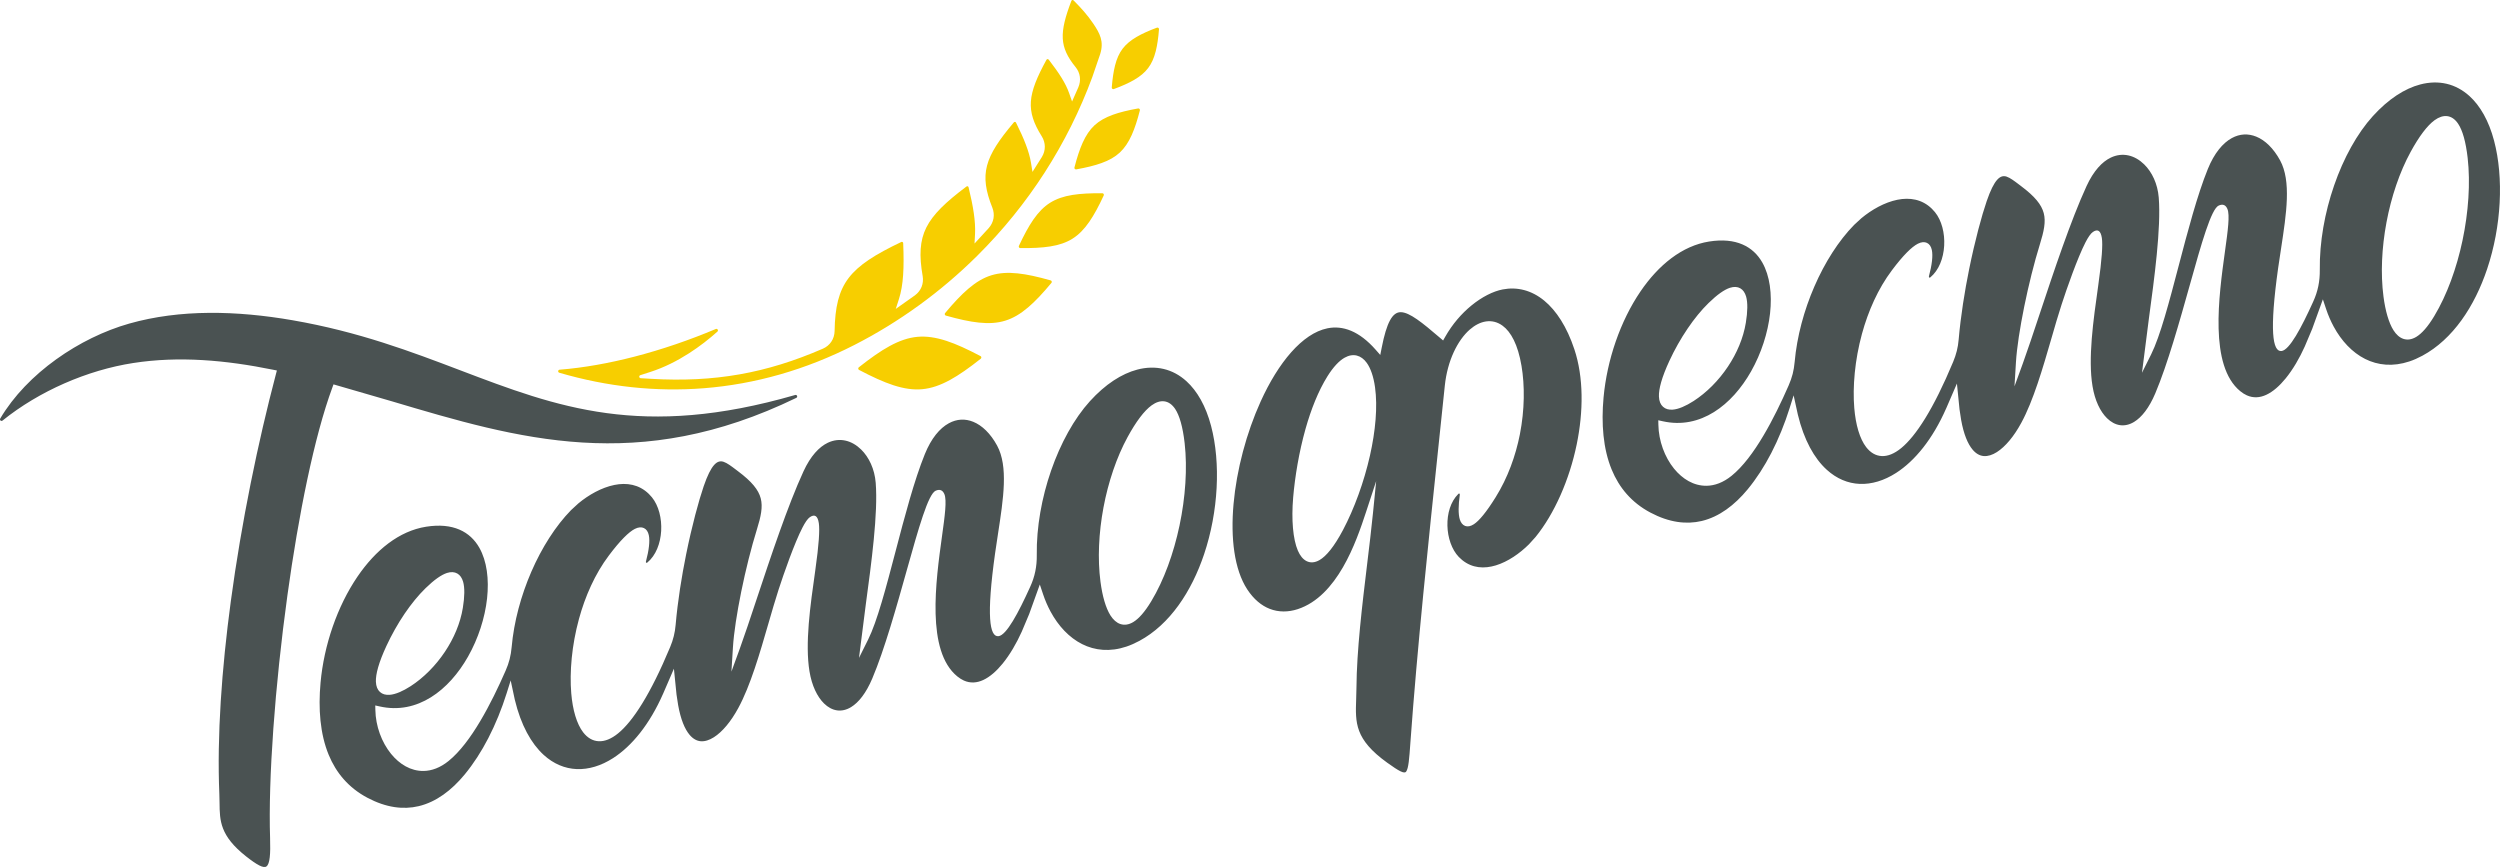 <?xml version="1.0" encoding="UTF-8"?> <svg xmlns="http://www.w3.org/2000/svg" xmlns:xlink="http://www.w3.org/1999/xlink" xmlns:xodm="http://www.corel.com/coreldraw/odm/2003" xml:space="preserve" width="59.263mm" height="20.553mm" version="1.1" style="shape-rendering:geometricPrecision; text-rendering:geometricPrecision; image-rendering:optimizeQuality; fill-rule:evenodd; clip-rule:evenodd" viewBox="0 0 5924.3 2054.6"> <defs> <style type="text/css"> .fil0 {fill:#4A5252;fill-rule:nonzero} .fil1 {fill:#F7CE00;fill-rule:nonzero} </style> </defs> <g id="Слой_x0020_1">  <g id="_2724316482112"> <path class="fil0" d="M3605.47 866.47c8.02,47.28 7.58,104.58 -3.73,162.5 -10.06,51.1 -28.65,102.99 -57.43,149.23 -22.32,35.93 -39.4,56.13 -51.79,64.15 -7.77,5.03 -14.62,6.16 -20.55,3.99 -6.02,-2.34 -10.18,-7.63 -12.61,-15.34 -3.91,-12.57 -3.56,-33.68 0,-58.86 -0.35,-2.82 -1.52,-3.69 -3.69,-1.52 -18.24,18.07 -26.35,46.55 -25.7,74.94 0.65,28.47 10.15,56.69 26.96,74.24l7.98 7.33c23.92,19.5 52.31,21.06 79.83,12.66 28.61,-8.72 56.56,-28.22 78.32,-49.84l15.82 -17.47c44.59,-54.91 80.18,-135.4 97.52,-219.58 15.99,-77.75 16.51,-158.68 -5.59,-225.16 -17.81,-53.62 -42.87,-91.8 -71.44,-115.34 -29.99,-24.66 -64.28,-33.16 -98.3,-26.57 -22.8,4.38 -49.24,17.68 -74.37,38.24 -23.06,18.85 -44.95,43.91 -61.9,73.9l-5.03 8.85 -7.72 -6.59c-41.52,-35.55 -71.95,-60.47 -92.93,-60.47 -19.28,0.04 -33.15,23.84 -44.98,84.65l-3.3 16.72 -11.23 -12.74c-38.79,-43.96 -77.66,-57.87 -114.2,-50.36 -29.82,6.15 -58.82,26.56 -85.43,56.51 -27.18,30.56 -51.84,71.13 -72.56,116.77 -67.45,148.76 -93.32,350.99 -31.86,445.27 15.42,23.57 33.85,38.66 53.4,46.24 21.14,8.24 44.08,7.93 66.23,0.69 46.85,-15.34 81.39,-54.78 107.05,-99.04 26.09,-45.03 43.17,-95.49 54.96,-131.42l23.92 -72.91 -7.63 76.32c-3.77,37.72 -8.63,77.5 -13.57,118.64 -11.92,98.95 -24.92,206.18 -25.53,294.82l-0.69 27.34c-1.95,55.74 -3.3,94.67 73.51,150.02 28,20.15 40.66,27.04 44.95,21.19 5.72,-7.98 7.37,-30.6 9.97,-67.32l0.08 -1.21c16.21,-224.99 42.88,-477.47 66.54,-702.55l15.03 -143.46c6.16,-59.43 30.39,-107.79 59.12,-132.94 12.14,-10.58 25.27,-17.34 38.37,-19.29 13.7,-1.99 27.21,1.13 39.48,10.15 19.77,14.48 36.29,44.81 44.69,94.62zm-1721.08 69.53c-363.31,105.14 -564.07,28.82 -793.44,-58.39 -116.55,-44.3 -240.69,-91.5 -397.63,-118.71 -132.42,-22.97 -266.18,-26.36 -387.06,7.89 -117.37,33.29 -242.25,117.63 -305.75,225.12 -0.91,1.51 -0.6,3.47 0.74,4.64 1.34,1.21 3.34,1.21 4.73,0.08 86.81,-69.91 200.8,-119.54 309.73,-136.39 108.18,-16.82 218.89,-6.98 331.75,15.98l8.67 1.74 -2.25 8.58c-42.35,160.6 -81.66,350.61 -106.92,538.29 -21.63,160.8 -32.99,319.82 -27.18,456.97l0.48 20.84c0.43,42.27 0.91,77.84 62.98,126.83 26.39,20.76 41.61,28.78 48.32,23.62 7.85,-6.03 9.71,-28.43 8.46,-67.32 -4.56,-139.21 11.49,-360.79 41.05,-574.95 26.35,-190.8 63.58,-376.17 106.57,-492.68l2.65 -7.28 137.13 39.79c302.58,90.02 584.79,173.94 959.63,-7.8 1.73,-0.83 2.51,-2.82 1.82,-4.64 -0.7,-1.78 -2.6,-2.73 -4.47,-2.21zm3884.25 -187.16c-15.42,25.7 -29.77,41.61 -42.69,49.4 -10.97,6.59 -21.24,7.9 -30.69,4.73 -9.02,-2.99 -16.9,-10.19 -23.36,-20.32 -11.27,-17.77 -19.33,-46.29 -23.71,-79.8 -7.11,-54.22 -4.12,-116.03 7.11,-176.01 11.28,-60.25 31.04,-119.07 57.26,-167 19.93,-36.54 39.36,-62.42 56.82,-75.07 10.36,-7.45 20.46,-10.75 29.99,-9.54 9.85,1.3 18.59,7.29 25.84,18.2 10.27,15.47 18.07,42.14 22.49,81.1 6.67,59.2 1.86,128.38 -12.19,195.04 -13.87,65.8 -36.93,129.55 -66.88,179.27zm-1812.53 106.01c12.14,-26.22 26.87,-52.4 43.13,-76.32 15.43,-22.76 32.29,-43.61 49.71,-60.55 20.59,-20.11 37.5,-31.78 50.67,-36.03 9.58,-3.07 17.81,-2.51 24.4,1.26 6.5,3.69 11.14,10.45 13.79,19.55 4.03,14.13 3.68,35.45 -0.65,61.98 -5.99,36.63 -21.41,72.52 -42.4,103.93 -22.14,33.25 -50.83,61.9 -81.35,81.61 -18.33,11.84 -35.85,19.46 -49.62,20.46 -9.2,0.65 -17.08,-1.43 -22.93,-6.81 -5.77,-5.16 -9.24,-13.14 -9.67,-24.23 -0.65,-17.76 6.55,-45.28 24.92,-84.86zm655.7 113.17l25.57 -59.17 6.16 61.25 3.81 25.01c6.07,33.8 15.69,56.86 27.27,70.52 7.93,9.45 16.98,14.35 26.3,15.08 9.76,0.82 20.42,-2.56 31.17,-9.41 19.93,-12.71 40.31,-36.98 57.73,-69.14 28.69,-52.61 50.97,-129.55 71.44,-200.15 8.19,-28.52 16.24,-56.13 24.18,-80.53 12.18,-37.63 37.58,-110.22 56.6,-147.2 6.2,-12.01 12.19,-20.88 17.34,-24.44 10.92,-7.59 18.67,-4.25 21.45,14.13 2.34,15.6 0.26,50.11 -8.46,111.48 -5.94,42.18 -12.18,86.04 -15.46,127.13 -3.21,41.01 -3.65,79.84 1.77,112.52 5.55,33.89 18.2,60.11 34.38,75.97 9.28,9.15 19.84,14.87 30.73,16.43 10.71,1.56 22.19,-0.83 33.42,-7.68 17.89,-10.92 35.58,-32.94 50.31,-67.83 28.91,-68.45 57.35,-169.69 82.01,-257.59 27.35,-97.7 50.4,-179.57 68.27,-187.33 9.97,-4.34 16.64,-1.17 20.5,8.02 6.2,14.44 1.04,51.79 -5.68,100.21 -14.79,107.1 -37.59,271.51 36.23,331.75 5.21,4.21 10.45,7.55 15.56,9.8 15.47,6.94 31.12,5.68 46.11,-1.3 16.03,-7.41 31.64,-21.36 45.9,-38.88 17.33,-21.28 32.85,-48.06 45.2,-75.5l17.68 -41.92 25.27 -69.91 7.8 23.4c4.73,14.22 10.71,28 17.64,40.88 18.41,34.15 44.04,61.59 74.59,76.93 30.34,15.25 65.97,18.93 104.84,5.98 9.89,-3.25 20.28,-7.85 30.99,-13.61 72.34,-39.06 123.7,-116.94 153.39,-205.54 33.9,-101.12 39.62,-216.11 16.47,-303.79 -12.44,-47.37 -32.99,-82.92 -58.38,-106.02 -16.21,-14.65 -34.59,-24.44 -54.14,-29.04 -19.63,-4.59 -40.79,-4.11 -62.37,1.56 -36.93,9.67 -75.63,34.59 -112.26,74.9 -37.4,41.22 -69.61,99.73 -91.97,164.52 -22.1,63.94 -34.76,134.06 -33.9,199.81 0.18,13.62 -0.99,26.44 -3.55,38.89 -2.56,12.48 -6.64,24.7 -12.27,37.01 -27.61,61.03 -56.04,114.6 -74.94,116.6 -21.32,2.29 -28.74,-48.15 -7.98,-196.43l7.03 -46.85c12.66,-82.92 24.4,-159.25 -2.34,-208.48 -15.65,-28.65 -35.55,-47.81 -56.57,-56.3 -9.53,-3.86 -19.37,-5.6 -28.95,-5.08 -9.62,0.52 -19.46,3.34 -28.87,8.5 -21.53,11.75 -41.65,35.85 -56.82,73.13 -25.14,61.85 -47.84,148.27 -69.26,229.97 -22.41,85.6 -43.66,166.31 -65.11,209.44l-21.75 43.65 16.07 -125.96c13.44,-99.35 29.39,-216.72 23.67,-289.18 -2.61,-32.51 -15.86,-60.55 -34.59,-78.8 -11.02,-10.75 -23.88,-18.24 -37.37,-21.15 -13.31,-2.9 -27.56,-1.51 -41.52,5.12 -20.63,9.8 -40.97,31.38 -57.65,67.66 -37.24,80.88 -77.8,202.89 -111.04,302.93 -15.3,46.03 -29.13,87.68 -39.93,117.33l-19.76 54.26 3.51 -57.6c2.04,-33.81 9.46,-81.48 19.59,-131.46 10.36,-50.93 23.62,-104.33 37.24,-148.06 9.36,-30.21 14.35,-52.92 9.02,-73.35 -5.34,-20.36 -21.37,-39.92 -53.84,-64.19l-5.24 -3.99c-10.54,-7.98 -20.33,-15.42 -28.78,-18.33 -14.91,-5.07 -29.3,5.47 -47.41,58.26 -11.67,34.06 -27.74,93.05 -41.53,161.11 -10.58,52.22 -19.89,110.22 -24.84,166.69 -0.78,9.5 -2.25,18.33 -4.38,26.92 -2.12,8.58 -5.02,17.11 -8.62,25.83 -46.81,112.47 -88.6,176.14 -123.01,204.36 -16.73,13.74 -32.34,19.63 -46.25,18.98 -14.48,-0.65 -26.95,-8.24 -36.93,-21.19 -15.16,-19.68 -24.87,-52.7 -28.17,-92.71 -4.16,-50.24 1.21,-113.39 18.2,-175.72 14.66,-53.57 37.93,-106.7 71.04,-150.7 26.96,-35.94 47.24,-55.7 61.47,-62.89 8.41,-4.25 15.64,-4.73 21.45,-2 6.07,2.82 9.88,8.72 11.66,16.94 2.86,13.44 0.3,35.55 -6.98,62.46l0.09 1.78c1.17,1.52 1.6,1.91 3.21,0.61 20.36,-16.77 31.2,-45.51 32.89,-74.94 1.7,-29.65 -5.76,-59.94 -21.88,-79.75l-7.29 -7.97c-23.18,-22.67 -52.48,-27.18 -81.74,-21.28 -30.34,6.15 -60.94,23.49 -85.25,43.69l-17.42 16.03c-36.46,37.32 -69.27,88.68 -94.1,146.03 -24.45,56.26 -41.27,118.41 -46.64,178.7 -0.91,10.19 -2.47,19.5 -4.68,28.26 -2.34,9.06 -5.46,17.94 -9.45,27.09 -17.07,39.05 -37.63,81.79 -60.29,119.84 -22.84,38.54 -48.28,72.83 -74.98,94.45 -19.89,16.12 -40.05,23.36 -59.21,23.66 -15.03,0.22 -29.47,-3.72 -42.57,-10.92 -12.87,-7.07 -24.61,-17.34 -34.67,-29.69 -22.15,-27.31 -36.41,-65.67 -37.06,-103.98l-0.22 -10.66 10.41 2.34c89.54,20.11 164.26,-38.41 209.43,-118.11 24.19,-42.74 39.97,-91.59 45.03,-137.7 4.99,-45.59 -0.39,-88.59 -18.29,-120.19 -21.58,-38.15 -62.33,-59.99 -126.08,-49.89 -63.98,10.1 -119.89,55.48 -162.63,118.16 -48.02,70.48 -79.45,162.58 -87.6,251.52 -5.64,61.98 -1.08,121.32 19.28,170.77 17.51,42.57 46.94,78.15 91.81,101.91 44.59,23.62 85.16,28.47 121.36,19.93 41.57,-9.84 78.06,-37.54 108.92,-74.89 21.06,-25.53 39.83,-54.7 56.13,-86.25 17.16,-33.25 31.81,-69.36 43.47,-106.49l9.46 -30.13 9.97 45.51c14.52,60.38 38.88,103.84 68.53,130.77 23.31,21.23 50.14,32.38 78.05,33.55 28.09,1.17 57.74,-7.63 86.43,-26.09 44.3,-28.52 86.43,-79.8 118.37,-152.57zm-1883.52 456.58c-15.43,25.66 -29.78,41.66 -42.7,49.45 -10.97,6.59 -21.28,7.85 -30.73,4.68 -9.02,-2.99 -16.86,-10.14 -23.32,-20.23 -11.31,-17.86 -19.32,-46.38 -23.7,-79.88 -7.11,-54.22 -4.16,-116.03 7.07,-176.02 11.31,-60.2 31.03,-119.02 57.21,-166.95 19.89,-36.5 39.36,-62.38 56.86,-75.07 10.32,-7.5 20.5,-10.8 30.13,-9.54 9.8,1.3 18.5,7.33 25.74,18.11 10.23,15.52 18.03,42.22 22.45,81.18 6.68,59.21 1.87,128.39 -12.18,195.09 -13.88,65.75 -36.85,129.47 -66.84,179.18zm-1812.57 106.06c12.22,-26.31 26.91,-52.49 43.04,-76.33 15.51,-22.79 32.38,-43.65 49.75,-60.55 20.68,-20.15 37.54,-31.77 50.67,-36.02 9.58,-3.08 17.81,-2.47 24.44,1.26 6.55,3.68 11.19,10.45 13.83,19.54 4.04,14.18 3.69,35.46 -0.65,61.94 -5.98,36.63 -21.4,72.48 -42.39,103.89 -22.19,33.29 -50.88,61.98 -81.35,81.7 -18.33,11.84 -35.94,19.46 -49.67,20.45 -9.19,0.66 -17.07,-1.38 -23.01,-6.76 -5.73,-5.2 -9.2,-13.18 -9.63,-24.27 -0.65,-17.77 6.59,-45.29 24.97,-84.86zm655.69 113.16l25.57 -59.2 6.2 61.37 3.82 24.92c6.07,33.77 15.6,56.82 27.22,70.53 7.98,9.4 16.99,14.35 26.31,15.07 9.71,0.83 20.37,-2.6 31.16,-9.45 19.94,-12.66 40.36,-36.97 57.78,-69.09 28.73,-52.75 51.1,-129.99 71.56,-200.81 8.07,-27.91 15.9,-54.96 23.97,-79.88 12.18,-37.58 37.54,-110.26 56.65,-147.19 6.2,-11.97 12.09,-20.8 17.33,-24.44 10.93,-7.59 18.72,-4.21 21.41,14.13 2.34,15.6 0.35,50.06 -8.37,111.48 -5.98,42.17 -12.23,86.03 -15.51,127.13 -3.25,40.96 -3.64,79.87 1.73,112.51 5.55,33.9 18.29,60.12 34.42,76.02 9.28,9.15 19.85,14.86 30.73,16.43 10.75,1.56 22.15,-0.83 33.42,-7.72 17.9,-10.93 35.54,-32.94 50.27,-67.84 29.04,-68.61 57.52,-170.12 82.22,-258.15 27.35,-97.48 50.24,-179.09 68.06,-186.85 9.93,-4.25 16.64,-1.09 20.54,8.11 6.2,14.48 1.04,51.87 -5.68,100.3 -14.79,107.09 -37.54,271.41 36.24,331.62 5.2,4.2 10.53,7.58 15.64,9.88 15.38,6.9 31.03,5.64 46.02,-1.34 15.95,-7.42 31.6,-21.32 45.86,-38.84 17.33,-21.28 32.85,-48.06 45.24,-75.54l17.68 -41.96 25.18 -69.92 7.85 23.45c4.68,14.13 10.71,27.87 17.64,40.79 18.46,34.2 44.08,61.59 74.72,77.01 30.34,15.26 66.01,18.94 104.88,5.94 9.84,-3.29 20.2,-7.84 30.91,-13.61 72.3,-39.01 123.61,-116.9 153.35,-205.49 33.89,-101.12 39.62,-216.11 16.51,-303.8 -12.45,-47.37 -32.99,-82.91 -58.39,-106.01 -16.16,-14.7 -34.54,-24.49 -54.17,-29.08 -19.68,-4.6 -40.84,-4.12 -62.38,1.56 -36.84,9.71 -75.58,34.54 -112.21,74.89 -37.45,41.31 -69.66,99.87 -92.06,164.66 -22.1,63.89 -34.77,133.88 -33.85,199.68 0.21,13.61 -0.96,26.48 -3.52,38.88 -2.55,12.53 -6.63,24.7 -12.27,37.02 -27.61,61.02 -56.08,114.6 -74.98,116.59 -21.32,2.3 -28.78,-48.15 -8.02,-196.43l6.94 -46.46c12.79,-83.13 24.62,-159.55 -2.21,-208.83 -15.6,-28.69 -35.59,-47.8 -56.61,-56.34 -9.54,-3.86 -19.37,-5.6 -28.91,-5.03 -9.62,0.52 -19.41,3.38 -28.78,8.5 -21.62,11.7 -41.74,35.84 -56.86,73.08 -25.18,61.94 -47.94,148.45 -69.35,230.24 -22.41,85.51 -43.61,166.13 -65.02,209.17l-21.71 43.57 16.07 -126.31c13.4,-99.17 29.3,-216.29 23.54,-288.71 -2.61,-32.55 -15.91,-60.59 -34.59,-78.88 -10.97,-10.71 -23.84,-18.2 -37.33,-21.1 -13.31,-2.91 -27.56,-1.52 -41.52,5.11 -20.59,9.8 -40.92,31.38 -57.65,67.71 -37.28,80.87 -77.8,202.89 -111.04,302.88 -15.3,46.03 -29.13,87.69 -39.92,117.33l-19.85 54.48 3.6 -57.82c2.08,-33.8 9.49,-81.57 19.63,-131.68 10.36,-50.88 23.62,-104.15 37.23,-147.84 9.41,-30.25 14.27,-52.96 8.98,-73.3 -5.34,-20.37 -21.32,-39.92 -53.83,-64.24l-5.25 -3.98c-10.53,-7.98 -20.28,-15.39 -28.78,-18.29 -14.9,-5.12 -29.34,5.37 -47.46,58.25 -11.62,34.07 -27.73,93.19 -41.52,161.33 -10.54,52.18 -19.85,110.09 -24.79,166.43 -0.78,9.5 -2.26,18.33 -4.38,26.92 -2.13,8.76 -4.99,17.25 -8.59,25.87 -46.8,112.43 -88.55,176.11 -123.05,204.37 -16.73,13.7 -32.34,19.58 -46.24,18.93 -14.53,-0.65 -27.01,-8.28 -36.98,-21.23 -15.12,-19.68 -24.87,-52.7 -28.17,-92.63 -4.16,-50.23 1.21,-113.42 18.24,-175.75 14.62,-53.53 37.89,-106.75 71.05,-150.71 26.96,-35.85 47.24,-55.65 61.37,-62.85 8.41,-4.25 15.69,-4.72 21.5,-1.99 6.07,2.82 9.88,8.71 11.66,16.9 2.91,13.48 0.35,35.63 -6.89,62.54l0 1.69c1.12,1.52 1.64,1.95 3.25,0.65 20.41,-16.77 31.21,-45.55 32.9,-74.98 1.69,-29.64 -5.81,-59.94 -21.93,-79.74l-7.33 -8.02c-23.19,-22.63 -52.49,-27.14 -81.7,-21.2 -30.34,6.16 -60.94,23.49 -85.25,43.7l-17.38 15.99c-36.45,37.32 -69.22,88.68 -94.1,146.02 -24.4,56.3 -41.31,118.46 -46.63,178.7 -0.91,10.06 -2.43,19.42 -4.73,28.35 -2.3,9.11 -5.46,18.03 -9.45,27.09 -17.03,38.97 -37.54,81.7 -60.25,119.8 -22.84,38.58 -48.32,72.86 -75.02,94.45 -19.81,16.03 -39.92,23.31 -59.08,23.66 -15.08,0.22 -29.52,-3.73 -42.61,-10.93 -12.88,-7.06 -24.62,-17.33 -34.68,-29.69 -22.18,-27.3 -36.49,-65.66 -37.14,-103.97l-0.22 -10.67 10.41 2.34c89.59,20.11 164.31,-38.4 209.47,-118.15 24.19,-42.74 39.97,-91.54 45.03,-137.65 4.99,-45.6 -0.39,-88.6 -18.28,-120.2 -21.59,-38.14 -62.33,-59.98 -126.09,-49.88 -64.02,10.1 -119.93,55.48 -162.63,118.15 -48.06,70.44 -79.53,162.59 -87.6,251.49 -5.63,61.98 -1.08,121.27 19.24,170.77 17.51,42.56 46.94,78.14 91.81,101.9 44.59,23.62 85.16,28.52 121.4,19.93 41.53,-9.84 78.06,-37.53 108.96,-74.93 20.94,-25.36 39.8,-54.61 56.13,-86.25 17.16,-33.25 31.82,-69.31 43.48,-106.41l9.54 -30.38 9.75 45.55c14.53,60.51 38.93,103.97 68.53,130.99 23.32,21.23 50.19,32.37 78.1,33.54 28.13,1.18 57.78,-7.63 86.47,-26.09 44.3,-28.52 86.43,-79.79 118.37,-152.57zm1493.01 -464.81c4.21,-49.01 13.74,-107.4 29.34,-162.8 12.92,-45.72 30.13,-89.68 52.01,-124.66 13.92,-22.27 27.7,-36.62 40.45,-43.86 10.18,-5.77 20.1,-7.38 29.12,-5.08 8.98,2.26 16.9,8.15 23.41,17.16 9.27,12.79 16.16,32.64 19.67,57.82 6.42,46.46 1.04,103.98 -11.97,161.81 -14.09,62.59 -37.27,126.13 -64.02,176.71 -20.89,39.44 -39.66,61.94 -55.52,71.08 -11.4,6.55 -21.84,6.98 -30.9,2.39 -8.41,-4.25 -15.34,-12.92 -20.46,-24.79 -11.57,-26.92 -15.6,-73.34 -11.14,-125.79z"></path> <path class="fil1" d="M2411.76 647.84c-23.75,-2.51 -44.13,-1.17 -62.72,4.6 -18.51,5.72 -36.02,16.16 -54.35,31.73 -17.12,14.61 -35.11,33.81 -55.09,57.77 -0.82,1 -1.04,2.21 -0.69,3.47 0.39,1.21 1.3,2.13 2.55,2.47 30.3,8.54 55.96,14.27 78.15,16.55 23.79,2.52 44.13,1.22 62.67,-4.59 18.59,-5.72 36.15,-16.16 54.35,-31.69 17.03,-14.52 34.94,-33.67 54.96,-57.82 0.83,-0.99 1.09,-2.21 0.7,-3.46 -0.39,-1.22 -1.31,-2.08 -2.52,-2.43 -30.17,-8.54 -55.78,-14.31 -78.01,-16.6zm-715.56 131.81c-61.76,26.01 -127.26,48.59 -192.66,65.5 -59.98,15.51 -120.1,26.39 -177.44,30.94 -1.78,0.13 -3.21,1.52 -3.38,3.3 -0.18,1.78 0.95,3.38 2.64,3.9 114.12,33.38 229.2,45.64 342.36,36.76 122.02,-9.58 242.04,-43.87 356.42,-102.29 52.83,-26.96 104.19,-58.43 153.48,-94.15 48.23,-34.98 94.4,-74.08 137.7,-117.02 61.46,-60.95 114.85,-127.26 160.02,-197.34 46.33,-72 84.17,-148.11 113.13,-226.6l18.63 -54.39c4.73,-15.04 4.51,-27.39 1.3,-38.49 -3.34,-11.62 -10.06,-22.63 -18.03,-34.33 -6.67,-9.89 -13.87,-19.07 -21.53,-28 -7.55,-8.72 -15.73,-17.38 -24.58,-26.22 -0.26,-0.26 -0.56,-0.48 -0.91,-0.65 -1.82,-0.92 -2.9,-0.74 -4.07,0.86 -0.22,0.31 -0.39,0.61 -0.52,0.96 -14.27,37.4 -21.59,65.06 -20.29,88.89 1.22,23.28 10.93,43.91 30.3,67.66 5.59,6.86 9.06,14.79 10.15,22.97 1.12,8.24 -0.05,16.86 -3.56,25.01l-14.86 33.64 -7.02 -19.98c-4.04,-11.58 -10.06,-23.53 -17.94,-36.32 -8.03,-12.92 -18.12,-27.09 -30.22,-42.7 -0.13,-0.18 -0.3,-0.31 -0.47,-0.48l-0.13 -0.13c-0.61,-0.52 -1.26,-0.78 -2.04,-0.87 -1.04,-0.13 -1.52,0.09 -2.47,1.17 -0.22,0.22 -0.39,0.48 -0.52,0.74 -22.32,40.71 -34.89,71.18 -36.8,98.52 -1.87,26.92 6.5,51.93 25.74,82.48 4.77,7.59 7.24,16.17 7.29,24.67 0.04,8.45 -2.35,16.98 -7.16,24.74l-22.1 35.03 -3.56 -21.8c-2.12,-13.1 -6.24,-27.27 -12.09,-42.74 -5.77,-15.43 -13.62,-32.73 -23.23,-52.01 -0.13,-0.26 -0.31,-0.48 -0.48,-0.7 -1.26,-1.56 -2.56,-1.64 -4.12,-0.65 -0.35,0.22 -0.61,0.48 -0.87,0.78 -34.59,40.92 -55.43,71.96 -63.32,102.21 -7.85,29.82 -3.25,60.03 12.57,99.65 3.3,8.37 4.16,17.12 2.73,25.35 -1.47,8.29 -5.37,16.34 -11.31,23.02l-33.64 36.63 1.22 -23.23c0.73,-14.53 -0.35,-30.69 -2.95,-48.76 -2.6,-18.25 -6.85,-38.54 -12.32,-61.07 -0.08,-0.35 -0.21,-0.65 -0.39,-0.96 -1.04,-1.82 -2.08,-2.17 -4.07,-1.38 -0.35,0.13 -0.61,0.3 -0.91,0.52 -48.59,36.54 -79.01,65.36 -94.8,96.87 -15.55,31.16 -17.2,66.14 -8.67,115.25 1.52,8.71 0.57,17.46 -2.51,25.27 -3.08,7.8 -8.5,14.78 -15.69,20.15l-45.55 32.25 7.59 -23.58c5.2,-16.34 8.37,-35.07 9.84,-56.61 1.52,-21.79 1.39,-46.76 0.18,-75.37 0,-0.34 -0.05,-0.65 -0.13,-0.95 -0.52,-1.6 -0.91,-1.82 -2.78,-2.51l-1.04 0.26c-0.26,0.04 -0.48,0.13 -0.74,0.26 -61.37,29.25 -100.73,53.96 -124.48,85.12 -23.53,30.86 -32.47,69.18 -33.38,125.79 -0.17,9.32 -2.9,18.11 -7.76,25.31 -4.81,7.19 -11.83,13.09 -20.32,16.68 -66.84,29 -131.12,49.1 -197.25,60.72 -66.1,11.67 -134.36,14.95 -209.14,10.58l-25 -1.47c-1.78,-0.09 -3.21,-1.43 -3.43,-3.21 -0.26,-1.78 0.78,-3.42 2.52,-3.99l23.83 -7.67c32.77,-10.54 63.76,-26.35 91.67,-44.26 25.06,-16.08 47.72,-33.9 67.23,-51.36 1.35,-1.21 1.61,-3.21 0.61,-4.77 -0.95,-1.47 -2.86,-2.08 -4.51,-1.39zm546.3 28c-25.13,-8.15 -47.32,-11.4 -68.57,-9.45 -21.19,1.95 -42.44,9.19 -65.67,21.84 -21.79,11.84 -45.63,28.7 -73.12,50.41 -1,0.78 -1.52,1.95 -1.39,3.25 0.13,1.26 0.83,2.3 1.95,2.91 31.04,16.33 57.56,28.51 81.18,36.23 25.18,8.15 47.37,11.45 68.62,9.45 21.28,-1.95 42.52,-9.23 65.75,-21.88 21.76,-11.92 45.59,-28.69 72.91,-50.41 1,-0.82 1.47,-1.95 1.34,-3.25 -0.08,-1.26 -0.82,-2.3 -1.95,-2.9 -30.99,-16.3 -57.43,-28.52 -81.05,-36.2zm451.17 -720.32c-14.4,8.41 -25.27,17.42 -33.42,28.13 -8.07,10.71 -13.88,23.66 -17.94,39.79 -3.69,14.57 -6.16,31.77 -7.76,52.05 -0.09,1.3 0.43,2.47 1.47,3.25 1.04,0.78 2.3,0.96 3.51,0.48 19.29,-7.15 35.16,-14.22 47.98,-21.67 14.31,-8.32 25.22,-17.37 33.29,-28.13 8.11,-10.71 13.87,-23.66 17.94,-39.79 3.68,-14.57 6.16,-31.73 7.76,-52.1 0.13,-1.3 -0.43,-2.47 -1.47,-3.25 -1.05,-0.78 -2.3,-0.99 -3.52,-0.52 -19.11,7.16 -34.93,14.22 -47.84,21.76zm-56.52 184.64c-17.94,6.51 -32.12,14.53 -43.44,24.92 -11.27,10.5 -20.32,24.06 -28.17,41.4 -7.15,15.95 -13.44,35.33 -19.41,58.56 -0.35,1.25 -0.05,2.51 0.86,3.42 0.87,0.96 2.08,1.35 3.34,1.13 23.67,-4.25 43.52,-9.02 59.9,-14.95 17.9,-6.42 32.03,-14.44 43.35,-24.92 11.27,-10.49 20.37,-24.01 28.22,-41.44 7.19,-15.99 13.44,-35.28 19.37,-58.51 0.34,-1.26 0,-2.47 -0.87,-3.43 -0.87,-0.95 -2.08,-1.34 -3.38,-1.13 -23.62,4.25 -43.39,9.02 -59.77,14.95zm-95.53 189.94c-21.2,3.38 -38.49,9.36 -53.27,18.63 -14.7,9.28 -27.52,22.36 -39.75,40.05 -11.27,16.34 -22.36,36.89 -34.07,62.07 -0.52,1.17 -0.48,2.43 0.22,3.51 0.69,1.09 1.78,1.74 3.08,1.74 27.69,0.26 51.01,-0.74 70.74,-3.9 21.19,-3.34 38.49,-9.28 53.22,-18.59 14.74,-9.28 27.52,-22.41 39.71,-40.1 11.27,-16.34 22.32,-36.84 34.02,-62.16 0.52,-1.17 0.48,-2.42 -0.21,-3.51 -0.7,-1.08 -1.83,-1.73 -3.08,-1.73 -27.61,-0.22 -50.84,0.82 -70.61,3.99z"></path> </g> </g> </svg> 